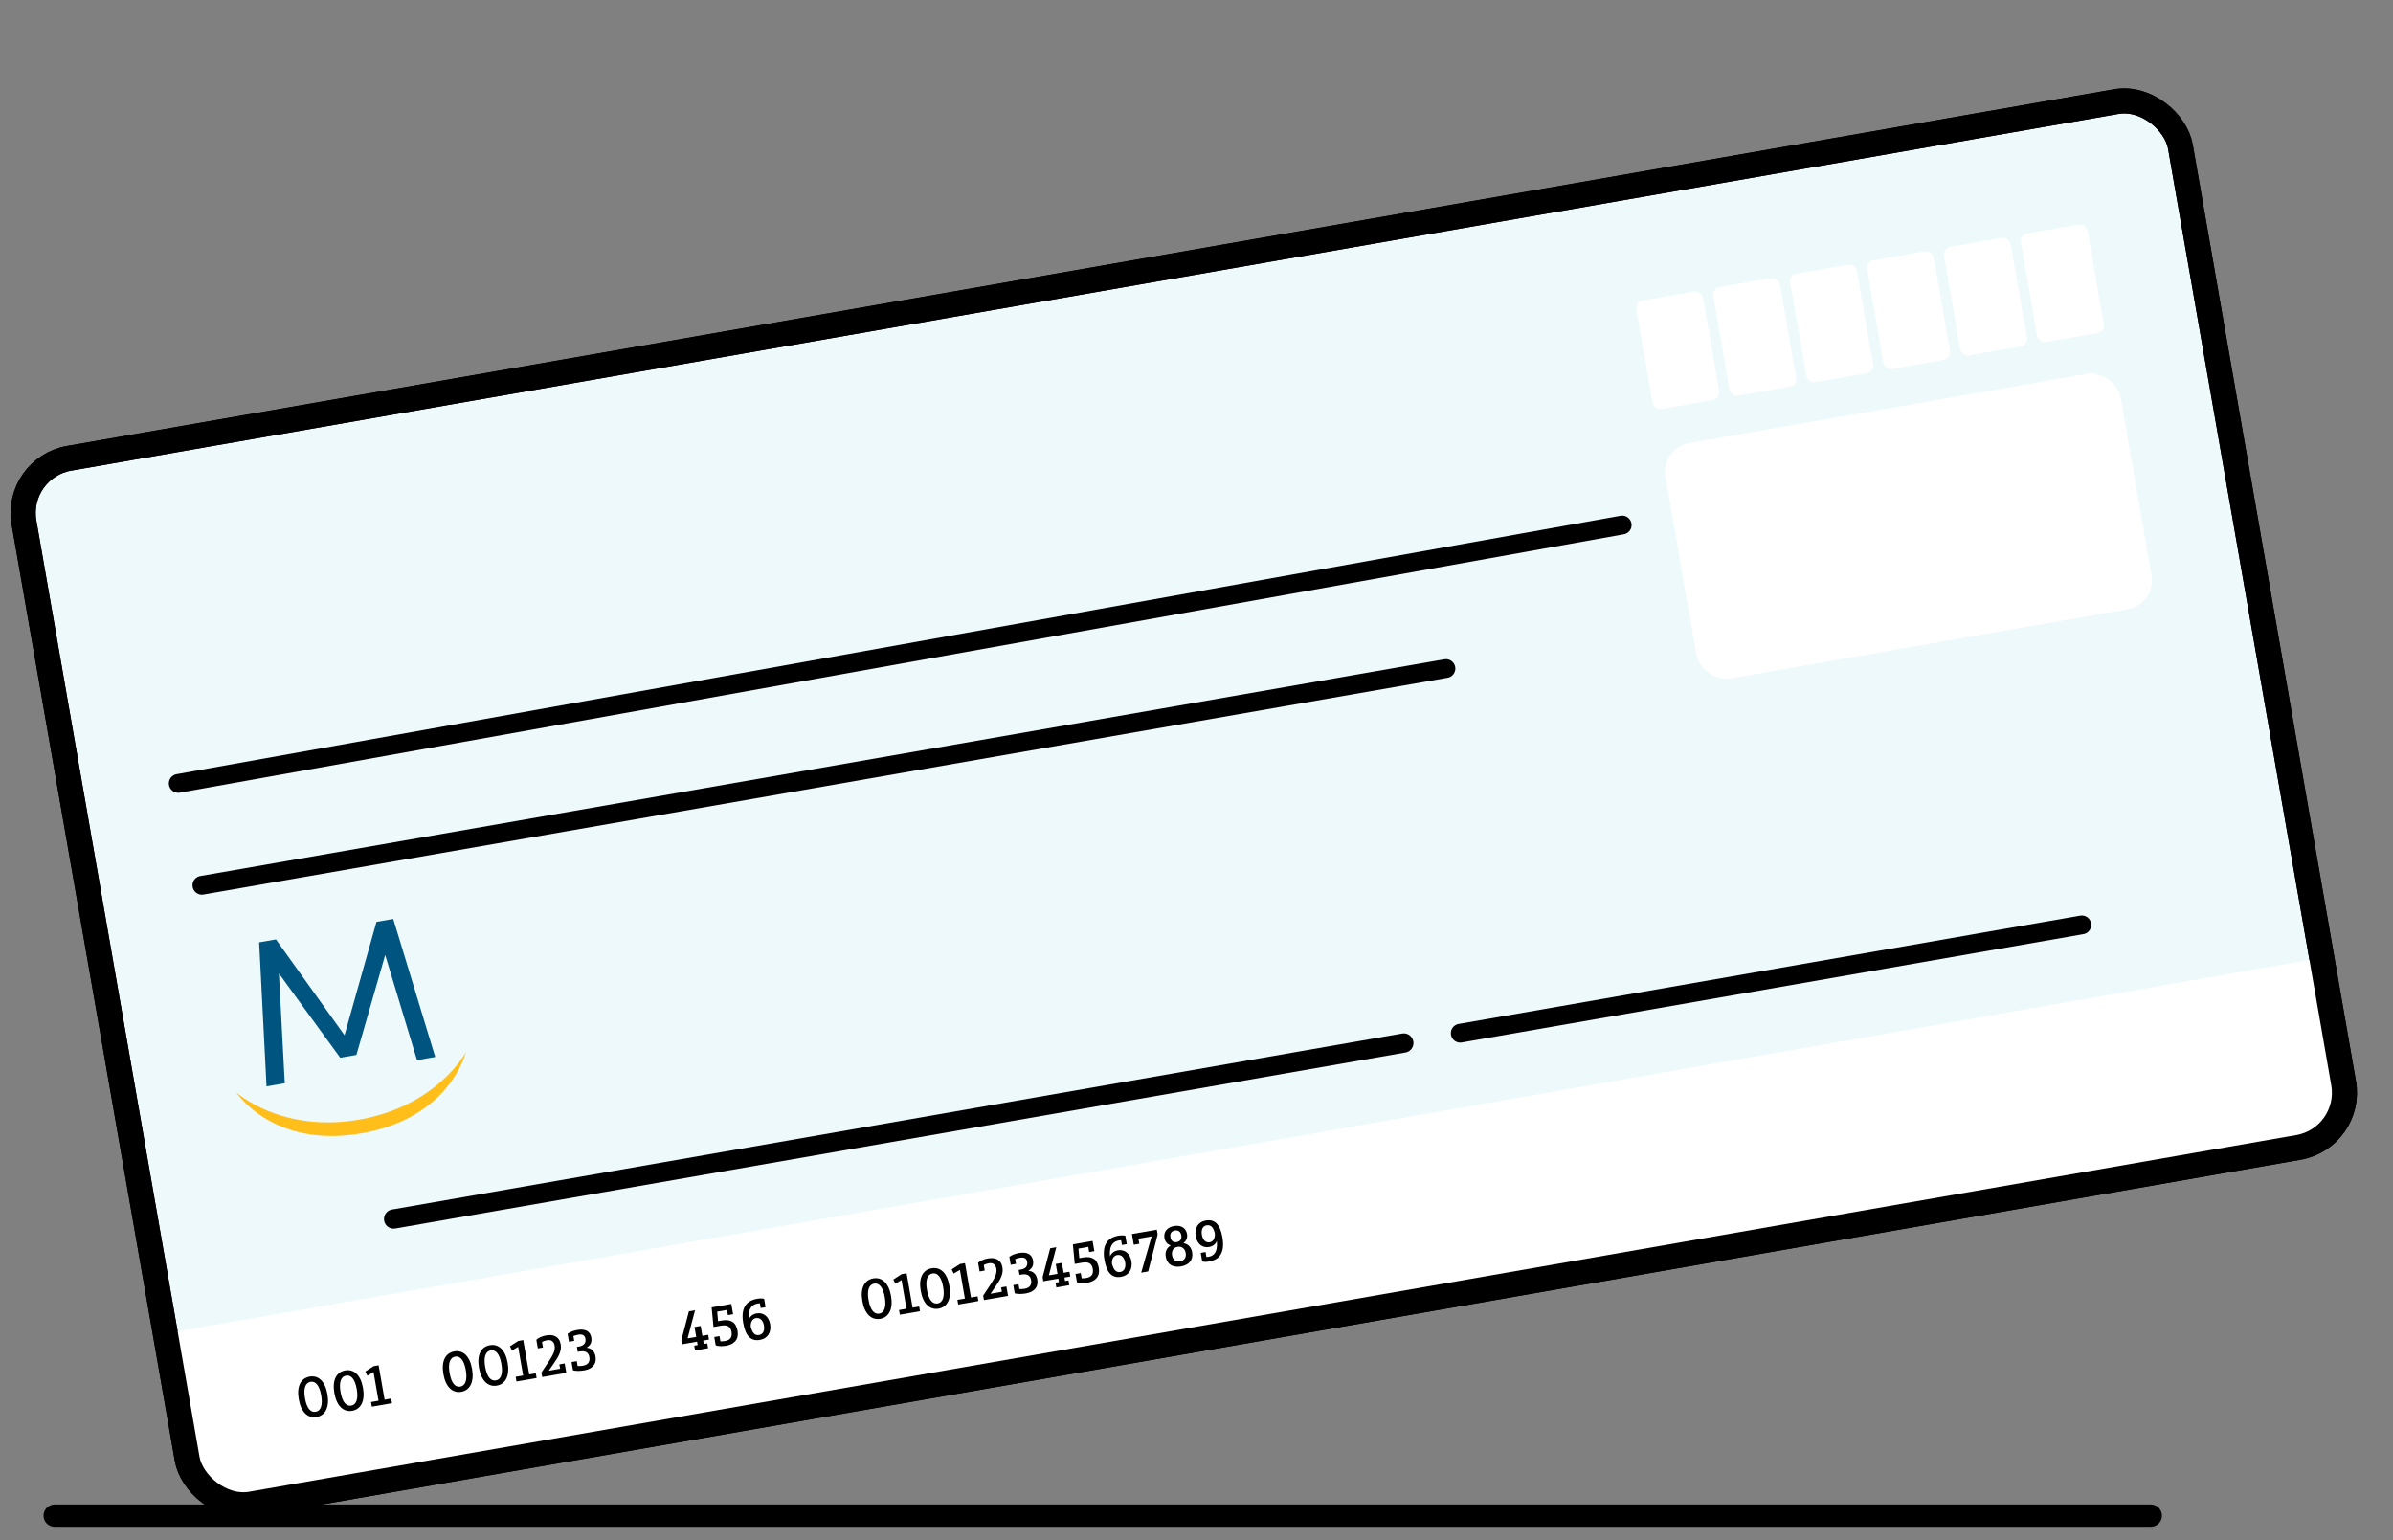<?xml version="1.0" encoding="UTF-8"?><svg id="Layer_1" xmlns="http://www.w3.org/2000/svg" width="186.423" height="120" xmlns:xlink="http://www.w3.org/1999/xlink" viewBox="0 0 186.423 120"><rect x="0" y="0" width="186.423" height="120" fill="#808080" stroke="none"/><defs><clipPath id="clippath"><rect x="6.959" y="21.198" width="170.526" height="82.704" rx="4.324" ry="4.324" transform="translate(-9.368 16.758) rotate(-9.884)" style="fill:none; stroke:#000; stroke-linecap:round; stroke-linejoin:round; stroke-width:1.951px;"/></clipPath></defs><line x1="4.261" y1="118.084" x2="167.553" y2="118.084" style="fill:none; stroke:#000; stroke-linecap:round; stroke-linejoin:round; stroke-width:1.738px;"/><rect x="6.959" y="21.198" width="170.526" height="82.704" rx="4.324" ry="4.324" transform="translate(-9.368 16.758) rotate(-9.884)" style="fill:#eef9fc; stroke:#000; stroke-linecap:round; stroke-linejoin:round; stroke-width:1.951px;"/><line x1="30.666" y1="94.974" x2="109.363" y2="81.262" style="fill:none; stroke:#000; stroke-linecap:round; stroke-linejoin:round; stroke-width:1.5px;"/><line x1="113.757" y1="80.497" x2="162.182" y2="72.059" style="fill:none; stroke:#000; stroke-linecap:round; stroke-linejoin:round; stroke-width:1.463px;"/><line x1="13.886" y1="61.036" x2="126.374" y2="40.906" style="fill:none; stroke:#000; stroke-linecap:round; stroke-linejoin:round; stroke-width:1.463px;"/><line x1="15.729" y1="68.972" x2="112.644" y2="52.087" style="fill:none; stroke:#000; stroke-linecap:round; stroke-linejoin:round; stroke-width:1.463px;"/><rect x="130.685" y="31.683" width="35.991" height="18.617" rx="2.278" ry="2.278" transform="translate(-4.829 26.129) rotate(-9.884)" style="fill:#fff;"/><rect x="128.066" y="22.998" width="5.273" height="8.582" rx=".592" ry=".592" transform="translate(-2.744 22.84) rotate(-9.884)" style="fill:#fff;"/><rect x="134.059" y="21.954" width="5.273" height="8.582" rx=".592" ry=".592" transform="translate(-2.476 23.853) rotate(-9.884)" style="fill:#fff;"/><rect x="140.051" y="20.91" width="5.273" height="8.582" rx=".592" ry=".592" transform="translate(-2.208 24.866) rotate(-9.884)" style="fill:#fff;"/><rect x="146.043" y="19.866" width="5.273" height="8.582" rx=".592" ry=".592" transform="translate(-1.94 25.879) rotate(-9.884)" style="fill:#fff;"/><rect x="152.036" y="18.822" width="5.273" height="8.582" rx=".592" ry=".592" transform="translate(-1.672 26.892) rotate(-9.884)" style="fill:#fff;"/><rect x="158.028" y="17.778" width="5.273" height="8.582" rx=".592" ry=".592" transform="translate(-1.404 27.905) rotate(-9.884)" style="fill:#fff;"/><g style="clip-path:url(#clippath); fill:none;"><rect x="10.206" y="89.186" width="175.389" height="14.67" transform="translate(-15.115 18.237) rotate(-9.884)" style="fill:#fff;"/></g><rect x="6.959" y="21.198" width="170.526" height="82.704" rx="4.324" ry="4.324" transform="translate(-9.368 16.758) rotate(-9.884)" style="fill:none; stroke:#000; stroke-linecap:round; stroke-linejoin:round; stroke-width:1.951px;"/><path d="m24.124,107.252c.673-.118,1.207.349,1.384,1.371.177,1.017-.168,1.658-.841,1.775-.678.118-1.215-.37-1.393-1.386-.179-1.025.175-1.643.849-1.76Zm.07.404c-.391.068-.573.493-.437,1.271.137.786.436,1.137.84,1.066.382-.066.562-.5.424-1.286-.135-.778-.445-1.118-.827-1.051Z"/><path d="m26.895,106.769c.673-.117,1.207.349,1.385,1.371.177,1.017-.168,1.658-.841,1.775-.678.118-1.215-.37-1.392-1.386-.179-1.025.175-1.643.849-1.76Zm.07.404c-.391.068-.572.493-.437,1.271.137.786.436,1.136.839,1.066.382-.066.562-.5.425-1.287-.136-.778-.446-1.118-.828-1.051Z"/><path d="m30.536,109.322l-1.568.273-.063-.365.583-.101-.389-2.232-.483.285-.156-.327.648-.417.387-.067.466,2.676.513-.089.063.365Z"/><path d="m32.488,82.599l-2.48-8.196-2.243,7.786-1.26.22-4.776-6.564.454,8.549-1.42.247-.575-11.223,1.308-.228,5.344,7.467,2.488-8.832,1.308-.228,3.271,10.754-1.42.247Z" style="fill:#005580;"/><path d="m18.403,85.103s3.483,3.189,9.583,2.126,8.299-5.242,8.299-5.242c0,0-1.184,5.1-8.113,6.307-6.929,1.207-9.768-3.192-9.768-3.192Z" style="fill:#ffbe19;"/><path d="m35.391,105.289c.673-.117,1.207.349,1.385,1.371.177,1.017-.168,1.659-.841,1.776-.678.118-1.215-.37-1.393-1.387-.179-1.025.176-1.643.849-1.76Zm.07.404c-.391.068-.572.493-.437,1.271.137.786.435,1.137.839,1.066.382-.067.562-.5.425-1.287-.136-.778-.446-1.118-.828-1.051Z"/><path d="m38.163,104.806c.673-.117,1.207.349,1.385,1.371.177,1.017-.168,1.658-.841,1.775-.678.118-1.215-.37-1.393-1.386-.179-1.025.175-1.643.849-1.76Zm.07.404c-.391.068-.572.493-.437,1.271.137.786.436,1.137.84,1.066.382-.066.562-.5.424-1.286-.136-.778-.445-1.118-.828-1.051Z"/><path d="m41.804,107.359l-1.569.273-.063-.365.583-.102-.389-2.232-.483.285-.156-.327.648-.417.387-.067.466,2.676.513-.089.063.365Z"/><path d="m42.553,104.041c.547-.096,1.02.074,1.127.69.094.539-.186.99-.569,1.54l-.362.521.887-.154-.06-.34.413-.072.127.73-1.877.327-.061-.348.549-.831c.345-.516.544-.887.48-1.256-.062-.356-.277-.485-.594-.43-.139.024-.27.069-.389.134l.075.432-.399.07-.117-.67c.124-.138.446-.288.768-.344Z"/><path d="m44.979,103.618c.63-.11,1,.107,1.083.586.066.378-.082.636-.372.794.351.037.622.228.703.692.104.595-.257.967-.878,1.075-.33.058-.692.059-.878-.008l-.111-.639.408-.071.066.378c.141.012.29-.002.421-.025.417-.072.549-.341.493-.667-.054-.308-.244-.525-.748-.438l-.156.027-.067-.387.208-.036c.363-.073.508-.295.456-.595-.047-.269-.231-.375-.557-.319-.148.026-.263.058-.379.11l.064.369-.409.071-.108-.621c.187-.14.468-.248.763-.299Z"/><path d="m55.163,105.039l-1.013.176-.065-.373.265-.046-.046-.266-1.168.204-.055-.316.588-2.252.478-.083-.581,2.192.674-.118-.134-.769.478-.083.134.769.452-.079.065.373-.452.079.046.266.27-.047.065.373Z"/><path d="m56.053,104.096l.071.409c.126.005.253-.009.371-.029.43-.075.559-.334.492-.721-.073-.418-.342-.554-.829-.469l-.574.1-.145-1.528,1.533-.267.139.8-.404.07-.07-.404-.765.133.067.745.295-.052c.682-.119,1.105.125,1.221.791.121.694-.271,1.067-.875,1.172-.339.059-.659.043-.824-.031l-.113-.647.408-.071Z"/><path d="m57.9,103.078c-.248-1.421.494-1.788,1.076-1.889.222-.039.456-.034.551.002l.114.652-.378.066-.064-.37c-.053,0-.11.006-.167.016-.378.066-.784.307-.7,1.25.101-.246.302-.425.624-.481.499-.087.936.235,1.042.844.104.596-.164,1.112-.798,1.223-.695.121-1.121-.292-1.299-1.313Zm.585.278c.13.515.334.71.656.654.321-.056.437-.371.372-.744-.07-.404-.315-.625-.615-.573-.291.051-.429.312-.413.663Z"/><path d="m68.03,99.602c.673-.117,1.207.349,1.385,1.371.177,1.017-.168,1.658-.841,1.775-.678.118-1.215-.37-1.393-1.386-.179-1.025.176-1.643.849-1.76Zm.07.404c-.391.068-.572.493-.437,1.271.137.786.436,1.137.839,1.066.382-.066.562-.5.425-1.286-.135-.778-.446-1.118-.828-1.051Z"/><path d="m71.67,102.155l-1.568.273-.063-.365.582-.102-.389-2.232-.483.286-.156-.327.648-.417.387-.067.466,2.676.513-.089.063.365Z"/><path d="m72.578,98.81c.673-.117,1.207.349,1.384,1.371.177,1.017-.168,1.658-.841,1.775-.678.118-1.215-.37-1.392-1.386-.179-1.025.175-1.643.849-1.76Zm.07.404c-.391.068-.573.493-.437,1.271.137.786.436,1.136.84,1.066.382-.066.562-.5.424-1.286-.135-.778-.445-1.118-.827-1.051Z"/><path d="m76.218,101.363l-1.569.273-.063-.365.583-.102-.389-2.232-.483.286-.156-.327.648-.417.387-.067.466,2.676.513-.089.063.365Z"/><path d="m76.967,98.045c.547-.095,1.02.074,1.127.69.094.539-.186.99-.569,1.54l-.361.521.886-.154-.06-.34.413-.072.127.73-1.877.327-.061-.348.55-.831c.344-.516.543-.887.479-1.256-.062-.356-.276-.485-.594-.43-.139.024-.27.069-.388.134l.075.432-.4.07-.117-.67c.124-.138.446-.288.768-.344Z"/><path d="m79.394,97.622c.63-.109.999.108,1.083.586.066.378-.082.636-.372.794.351.036.622.228.703.692.104.595-.257.967-.878,1.075-.331.058-.692.059-.879-.008l-.111-.639.408-.071.066.378c.141.012.291-.002.421-.025.417-.072.549-.341.492-.667-.054-.308-.244-.525-.748-.437l-.156.027-.067-.387.208-.037c.364-.072.508-.294.456-.594-.047-.269-.231-.375-.557-.319-.147.026-.263.058-.379.11l.064.369-.408.071-.108-.621c.186-.14.467-.248.763-.299Z"/><path d="m83.305,100.128l-1.012.176-.065-.374.265-.046-.046-.266-1.168.204-.055-.316.588-2.251.478-.083-.581,2.191.673-.117-.134-.769.479-.083.134.769.452-.079.065.373-.452.079.046.266.269-.047.065.374Z"/><path d="m84.195,99.184l.071.409c.126.005.253-.008.371-.028.43-.075.56-.335.492-.722-.073-.417-.342-.554-.83-.469l-.573.1-.145-1.527,1.534-.267.139.799-.404.07-.07-.404-.765.133.067.745.295-.052c.682-.119,1.105.125,1.221.791.121.694-.271,1.067-.875,1.172-.339.059-.659.043-.824-.031l-.113-.647.408-.071Z"/><path d="m86.041,98.165c-.248-1.421.494-1.788,1.076-1.889.222-.039.456-.034.551.002l.114.652-.378.066-.064-.37c-.053.001-.11.006-.167.016-.377.066-.784.307-.699,1.25.1-.246.302-.425.624-.481.499-.087.936.235,1.042.844.104.596-.165,1.112-.799,1.223-.695.121-1.12-.292-1.298-1.313Zm.585.278c.13.515.335.711.656.655.321-.056.437-.372.372-.745-.07-.404-.315-.625-.615-.573-.291.051-.429.312-.413.663Z"/><path d="m90.12,95.807l.065.378-.739,2.873-.543.095.814-2.828-1.03.179.069.399-.43.075-.145-.834,1.938-.338Z"/><path d="m92.474,96.14c.055.316-.078.555-.274.714.379.069.607.325.673.707.107.613-.265,1-.868,1.105-.6.104-1.079-.129-1.187-.747-.066-.378.059-.69.383-.886-.233-.08-.432-.265-.486-.578-.086-.495.229-.846.742-.935.517-.09.932.133,1.017.62Zm-1.296.244c.044.252.198.439.498.387.295-.052.396-.271.35-.535-.048-.278-.242-.415-.507-.368-.256.044-.389.233-.34.516Zm1.192,1.237c-.053-.304-.266-.544-.635-.48-.365.063-.478.37-.426.665.061.349.292.522.623.465.334-.059.499-.301.438-.65Z"/><path d="m95.232,96.402c.249,1.425-.455,1.781-1.029,1.881-.217.038-.45.033-.546-.003l-.116-.669.377-.066.067.387c.05,0,.107-.005.163-.015.361-.063.733-.292.65-1.232-.102.242-.3.415-.617.471-.496.086-.924-.238-1.03-.846-.104-.596.161-1.112.782-1.22.695-.121,1.121.292,1.299,1.313Zm-.596-.334c-.11-.456-.315-.657-.642-.601-.317.056-.428.371-.362.744.07.404.31.626.605.575.3-.053.434-.339.399-.718Z"/></svg>